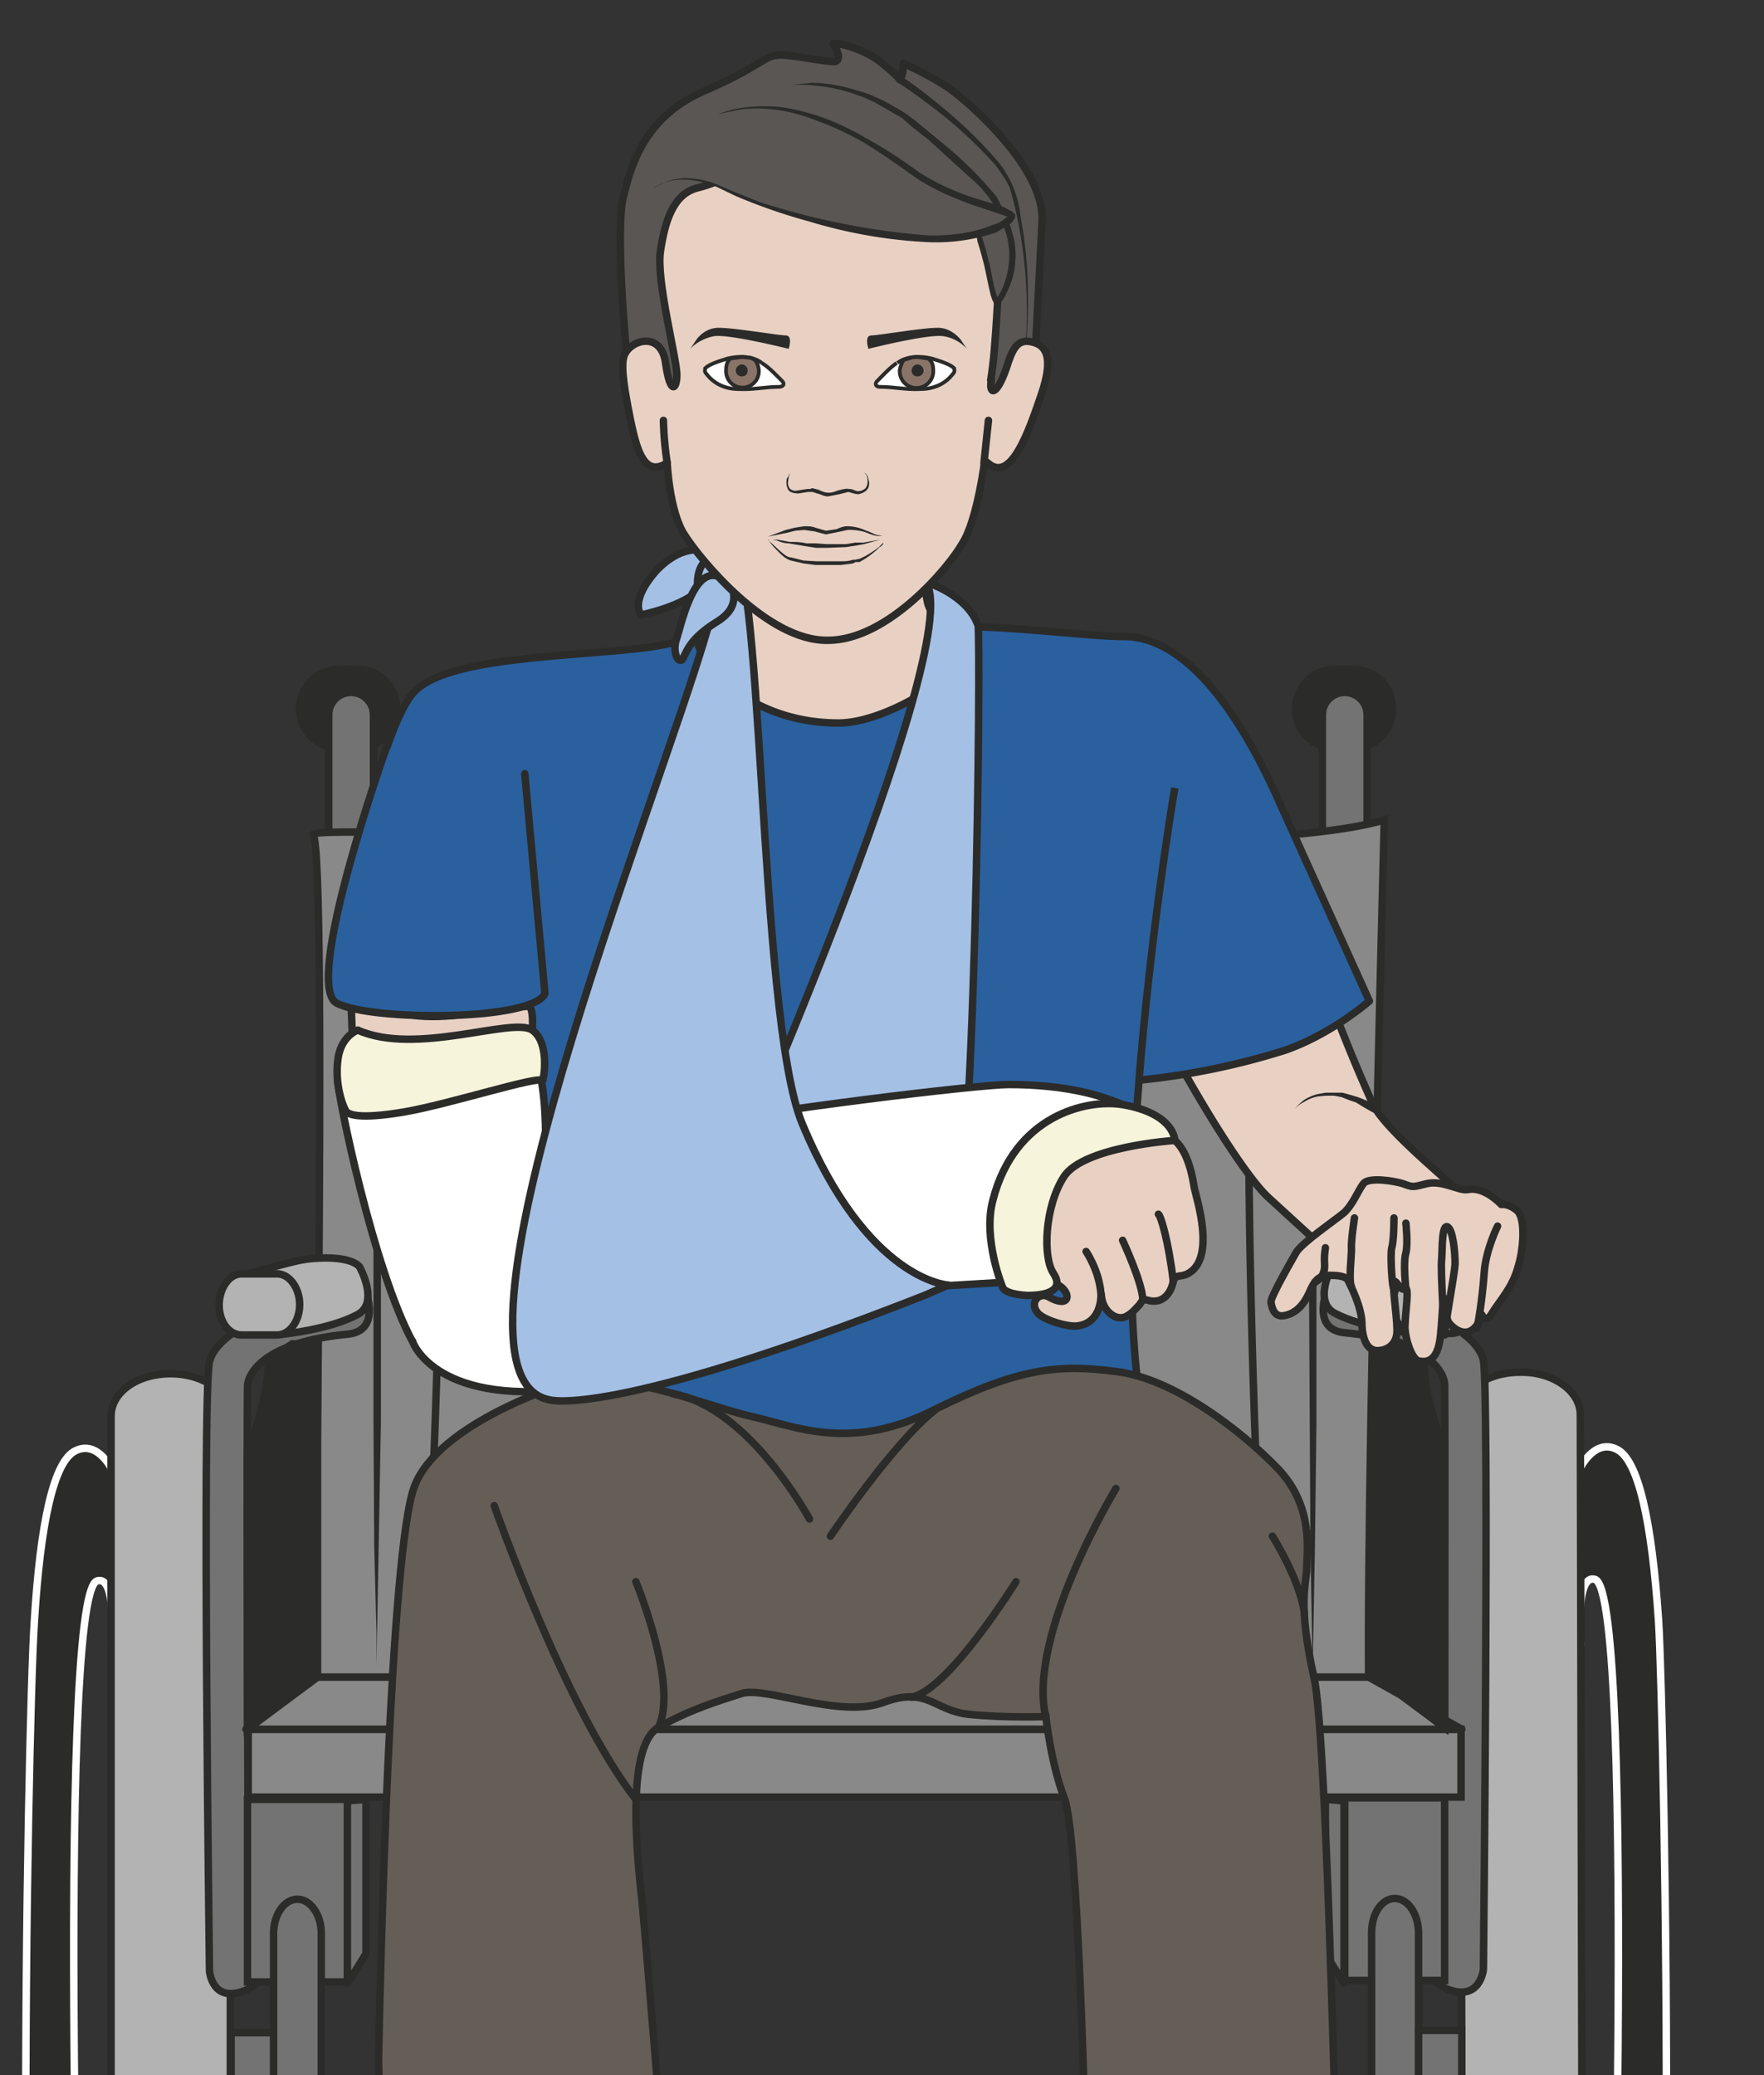 <svg xmlns="http://www.w3.org/2000/svg" viewBox="0 0 295.8 348"><rect x="0" y="0" width="295.8" height="348" fill="#333333" stroke="none"/><defs><clipPath id="a"><path d="M0 278.4h236.7V0H0v278.4z"/></clipPath><clipPath id="b"><path d="M0 278.4h236.7V0H0v278.4z"/></clipPath><clipPath id="c"><path d="M0 278.4h236.7V0H0v278.4z"/></clipPath></defs><g clip-path="url(#a)" transform="matrix(1.25 0 0 -1.25 0 348)"><path d="M53.2 183.3c0-2.9-2.3-5.3-5.3-5.3h-2.4a5.3 5.3 0 100 10.6h2.4c3 0 5.3-2.3 5.3-5.3" fill="#2b2b2a"/><path d="M53.2 183.3c0-2.9-2.3-5.3-5.3-5.3h-2.4a5.3 5.3 0 100 10.6h2.4c3 0 5.3-2.3 5.3-5.3z" stroke="#2b2b2a" stroke-miterlimit="10" fill="none"/><path d="M186.8 183.3c0-2.9-2.3-5.3-5.3-5.3h-2.4a5.3 5.3 0 100 10.6h2.4c3 0 5.3-2.3 5.3-5.3" fill="#2b2b2a"/><path d="M186.8 183.3c0-2.9-2.3-5.3-5.3-5.3h-2.4a5.3 5.3 0 100 10.6h2.4c3 0 5.3-2.3 5.3-5.3z" stroke="#2b2b2a" stroke-miterlimit="10" fill="none"/><path d="M50.1 163a3 3 0 10-6 0v19.5a3 3 0 106 0V163z" fill="#737373"/><path d="M50.1 163a3 3 0 10-6 0v19.5a3 3 0 106 0V163z" stroke="#2b2b2a" stroke-miterlimit="10" fill="none"/><path d="M183.4 163a3 3 0 10-6 0v19.5a3 3 0 106 0V163z" fill="#737373"/><path d="M183.4 163a3 3 0 10-6 0v19.5a3 3 0 106 0V163z" stroke="#2b2b2a" stroke-miterlimit="10" fill="none"/><path d="M42 42.9s2 121.6 0 123.5c-2 2 121-5 143.7 2 0 0-3.1-117-1.8-122 1.4-5-142-3.5-142-3.5" fill="#8a8989"/><path d="M42 42.9s2 121.6 0 123.5c-2 2 121-5 143.7 2 0 0-3.1-117-1.8-122 1.4-5-142-3.5-142-3.5z" stroke="#2b2b2a" stroke-miterlimit="10" fill="none"/><path d="M15 58s.7 9.2-2 8.3c-5.6-2.2-2-124-1.6-126.5 2.7-15.1 3.7.2 3.7.2l2.4-21.7s-3.1-4.8-9.6 2.2C1.4-72.4 3.7 47.4 4.6 60.7c.8 13.3 2.6 21.8 5.6 23.1 3 1.4 4.9-2.7 4.9-2.7V58z" fill="#2b2b2a"/><path d="M15 58s.7 9.2-2 8.3c-5.6-2.2-2-124-1.6-126.5 2.7-15.1 3.7.2 3.7.2l2.4-21.7s-3.1-4.8-9.6 2.2C1.4-72.4 3.7 47.4 4.6 60.7c.8 13.3 2.6 21.8 5.6 23.1 3 1.4 4.9-2.7 4.9-2.7V58z" stroke="#fff" stroke-miterlimit="10" fill="none"/><path d="M31-87.6c0-3.1-3.7-5.7-8.1-5.7-4.5 0-8 2.6-8 5.7v176c0 3.2 3.5 5.7 8 5.7 4.4 0 8-2.5 8-5.7v-176z" fill="#b4b3b3"/><path stroke-linejoin="round" d="M31-87.6c0-3.1-3.7-5.7-8.1-5.7-4.5 0-8 2.6-8 5.7v176c0 3.2 3.5 5.7 8 5.7 4.4 0 8-2.5 8-5.7v-176z" stroke="#2b2b2a" stroke-linecap="round" stroke-miterlimit="10" fill="none"/><path d="M212 58.2s-.7 9.2 2 8.3c5.6-2.2 2-124 1.6-126.5-2.7-15-3.7.2-3.7.2l-2.4-21.7s3.1-4.8 9.6 2.3c6.5 7 4.2 126.8 3.4 140.1-.9 13.3-2.7 21.8-5.7 23.1-3 1.4-4.9-2.7-4.9-2.7V58.2z" fill="#2b2b2a"/><path d="M212 58.2s-.7 9.2 2 8.3c5.6-2.2 2-124 1.6-126.5-2.7-15-3.7.2-3.7.2l-2.4-21.7s3.1-4.8 9.6 2.3c6.5 7 4.2 126.8 3.4 140.1-.9 13.3-2.7 21.8-5.7 23.1-3 1.4-4.9-2.7-4.9-2.7V58.2z" stroke="#fff" stroke-miterlimit="10" fill="none"/><path d="M196.3-87.4c0-3.2 3.6-5.7 8-5.7 4.5 0 8.1 2.6 8.1 5.7l-.4 176c0 3.2-3.7 5.8-8.1 5.7-4.5 0-8-2.5-8-5.7l.4-176z" fill="#b4b3b3"/><path stroke-linejoin="round" d="M196.3-87.4c0-3.2 3.6-5.7 8-5.7 4.5 0 8.1 2.6 8.1 5.7l-.4 176c0 3.2-3.7 5.8-8.1 5.7-4.5 0-8-2.5-8-5.7l.4-176z" stroke="#2b2b2a" stroke-linecap="round" stroke-miterlimit="10" fill="none"/><path stroke-linejoin="round" d="M182.7 46.6l.2-15.9s10.2-13.7 10.6-12.2c.3 1.1.4 68.2.3 74.2 0 0 0 5.6-13.4 6.9-4.5.4-2.4 5.6-2.4 5.6 9.1-.3 20-4.7 21-9.3.8-4.6 0-81.7 0-81.7s-.4-4.5-5-2.6c-4.5 2-15.2 17.3-15.2 17.3v17.7M44.3 46.4L44 30.5S33.9 16.8 33.5 18.3c-.3 1-.4 68.2-.3 74.2 0 0 0 5.6 13.4 6.9 4.5.4 2.5 5.6 2.5 5.6-9.2-.3-20-4.8-21-9.3-1-4.6 0-81.7 0-81.7s.3-4.5 4.9-2.6c4.5 2 15.2 17.3 15.2 17.3v17.7" stroke="#2b2b2a" stroke-miterlimit="10" fill="#737373"/><path d="M46.6 12.5H33.2V37h13.4V12.5z" stroke="#2b2b2a" stroke-miterlimit="10" fill="#737373"/><path d="M196 37.3H33.3v9.1H196v-9.1z" stroke="#2b2b2a" stroke-miterlimit="10" fill="#8a8989"/><path d="M43-92.6c0-2.5-1.4-4.6-3.1-4.6-1.8 0-3.2 2-3.2 4.6V19c0 2.5 1.4 4.6 3.2 4.6 1.7 0 3.2-2 3.2-4.6V-92.6z" fill="#737373"/><path d="M43-92.6c0-2.5-1.4-4.6-3.1-4.6-1.8 0-3.2 2-3.2 4.6V19c0 2.5 1.4 4.6 3.2 4.6 1.7 0 3.2-2 3.2-4.6V-92.6z" stroke="#2b2b2a" stroke-miterlimit="10" fill="none"/><path d="M41.9 53.4h141.7l12.5-7H33l8.8 7z" fill="#8a8989"/><path stroke-linejoin="round" d="M41.9 53.4h141.7l12.5-7H33l8.8 7z" stroke="#2b2b2a" stroke-miterlimit="10" fill="none"/><path d="M56.9 53.4s6 109.4-1.5 113.1" stroke="#2b2b2a" stroke-miterlimit="10" fill="none"/><path d="M50.6 158.7l.1-4.5.2-11.7.1-16.6.1-19V87.7L50.8 71a98034.5 98034.5 0 01-.3-16.2v4.5L50.2 71l-.1 16.7v38l.1 16.7.2 11.7.1 4.5" fill="#2b2b2a"/><path d="M38 99.4c-5.4-.6-8.6 7-6.3 7.7 0 0 8 2.2 9 2.3 1 .2 5.9.7 7.5-.9 0 0 2.8-4.9-.3-6.5-3.8-2-10-2.6-10-2.6" stroke="#2b2b2a" stroke-miterlimit="10" fill="#b4b3b3"/><path d="M40.2 103.4c0-2.3-1.4-4.1-3-4.1h-4.8c-1.7 0-3 1.8-3 4s1.3 4.2 3 4.2h4.8c1.6 0 3-1.9 3-4.1" fill="#b4b3b3"/><path d="M40.2 103.4c0-2.3-1.4-4.1-3-4.1h-4.8c-1.7 0-3 1.8-3 4s1.3 4.2 3 4.2h4.8c1.6 0 3-1.9 3-4.1z" stroke="#2b2b2a" stroke-miterlimit="10" fill="none"/><path d="M36.7-2.8H31v8.5h5.7v-8.5z" stroke="#2b2b2a" stroke-miterlimit="10" fill="#737373"/><path d="M33.2 84S36 90 36 96l3.2 2.1h3.4V53.4l-9.4-7V84z" fill="#2b2b2a"/><path d="M33.2 84S36 90 36 96l3.2 2.1h3.4V53.4l-9.4-7V84z" stroke="#2b2b2a" stroke-miterlimit="10" fill="none"/><path d="M46.6 12.3l2.5 4V37l-2.5-.2V12.3z" fill="#737373"/><path stroke-linejoin="round" d="M46.6 12.3l2.5 4V37l-2.5-.2V12.3z" stroke="#2b2b2a" stroke-miterlimit="10" fill="none"/><path d="M180.4 12.7h13.4v24.5h-13.4V12.7z" stroke="#2b2b2a" stroke-miterlimit="10" fill="#737373"/><path d="M184-93c0-2.5 1.4-4.6 3.1-4.6 1.8 0 3.2 2 3.2 4.6V19c0 2.6-1.4 4.7-3.2 4.7-1.7 0-3.1-2-3.1-4.6V-93z" fill="#737373"/><path d="M184-93c0-2.5 1.4-4.6 3.1-4.6 1.8 0 3.2 2 3.2 4.6V19c0 2.6-1.4 4.7-3.2 4.7-1.7 0-3.1-2-3.1-4.6V-93z" stroke="#2b2b2a" stroke-miterlimit="10" fill="none"/><path d="M189.1 99.6c5.3-.6 8.6 7 6.2 7.7 0 0-8 2.2-9 2.3-1 .2-5.9.7-7.5-.9 0 0-2.8-4.9.3-6.5 3.8-2 10-2.6 10-2.6" stroke="#2b2b2a" stroke-miterlimit="10" fill="#b4b3b3"/><path d="M186.8 103.6c0-2.3 1.4-4.1 3-4.1h4.9c1.6 0 3 1.8 3 4 0 2.3-1.4 4.2-3 4.2h-4.8c-1.7 0-3-1.9-3-4.1" fill="#b4b3b3"/><path d="M186.8 103.6c0-2.3 1.4-4.1 3-4.1h4.9c1.6 0 3 1.8 3 4 0 2.3-1.4 4.2-3 4.2h-4.8c-1.7 0-3-1.9-3-4.1z" stroke="#2b2b2a" stroke-miterlimit="10" fill="none"/><path d="M190.3-2.6h5.8V6h-5.8v-8.5z" stroke="#2b2b2a" stroke-miterlimit="10" fill="#737373"/><path d="M193.8 84.2s-2.8 6-2.8 12l-3.2 2.1h-3.4V53.6l9.4-7v37.6z" fill="#2b2b2a"/><path d="M193.8 84.2s-2.8 6-2.8 12l-3.2 2.1h-3.4V53.6l9.4-7v37.6z" stroke="#2b2b2a" stroke-miterlimit="10" fill="none"/><path d="M180.3 12.3l-2.5 4V37l2.5-.2V12.3z" fill="#737373"/><path stroke-linejoin="round" d="M180.3 12.3l-2.5 4V37l2.5-.2V12.3z" stroke="#2b2b2a" stroke-miterlimit="10" fill="none"/><path d="M169.8 53s-6 109.5 1.5 113.2" stroke="#2b2b2a" stroke-miterlimit="10" fill="none"/><path d="M176.1 158.4l.1-4.5.2-11.8.1-16.6.1-19v-19l-.2-16.7a98034.5 98034.5 0 01-.3-16.2L176 59l-.2 11.8-.1 16.6-.1 19v19.1l.2 16.6.2 11.8.1 4.5" fill="#2b2b2a"/><path d="M158.3 188.7c0-4.7 9.7-8.9 13-22.5a249.2 249.2 0 0112.9-36c2.8-5.3 18-16 16-17-1.9-1.2-11-.3-13.5.4-2.5.6-9-4.3-6.5-5.8 3.2-2-5 5.3-10.1 10-6 5.6-25.2 39.9-25.3 50.7-.2 10.7 13.5 20.1 13.5 20.1" fill="#e8d1c3"/><path d="M158.3 188.7c0-4.7 9.7-8.9 13-22.5a249.2 249.2 0 0112.9-36c2.8-5.3 18-16 16-17-1.9-1.2-11-.3-13.5.4-2.5.6-9-4.3-6.5-5.8 3.2-2-5 5.3-10.1 10-6 5.6-25.2 39.9-25.3 50.7-.2 10.7 13.5 20.1 13.5 20.1z" stroke="#2b2b2a" stroke-miterlimit="10" fill="none"/><path d="M173.6 129.5s.4.6 1.3 1.3a6.2 6.2 0 001.8.8l1.1.2h2.3l1.1-.3 1-.3 1-.4 1.2-.6.4-.3-.5-.8-.4.2-1.2.7-.8.5-.9.3-1 .4-1 .2h-1.1l-1.1-.1a5.3 5.3 0 01-1.8-.7c-1-.5-1.4-1.1-1.4-1.1" fill="#2b2b2a"/><path d="M198.8 102s.5-1.3 1.4.3c1 1.6 2.7 3.4 3.4 6 .8 2.4 1.1 6.7-.1 7.7-1.2 1-2.1.8-2.1.8s-2.3 2.5-4.5 2c-1.2-.2-3.4 1.3-5.5.8-2-.5-1.8-.5-3.2 0-1.3.4-4.6.9-5.3 0s-1.4-2.8-2.6-3.9c-1.2-1-5.6-4-6.4-5.3-.8-1.4-3.5-6.1-3.4-6.7.1-.5.3-2.1 1.8-1.8 1.6.3 2.6 1.5 3.3 3 .7 1.7 1.3 2.3 2.5 2.4 1.1 0 2.5 0 2.8-.8.4-.8 1.7-3.4 1.8-5.5 0-2 .6-3.9 2.2-3.8 1.6.1 2.6 1.2 2.5 2.9 0 1.7-.7 6.3-.4 6.4.4.1.9-1.4 1.5-1s0-3.4 0-4.7c-.2-1.3.8-4.9 1.9-5 1-.2 2 .1 2.5 1.7.6 1.6.5 6.8.9 6.7.3-.1 0-2.5.6-3.3.8-1 3-2.6 4.4 1" fill="#e8d1c3"/><path stroke-linejoin="round" d="M198.8 102s.5-1.3 1.4.3c1 1.6 2.7 3.4 3.4 6 .8 2.4 1.1 6.7-.1 7.7-1.2 1-2.1.8-2.1.8s-2.3 2.5-4.5 2c-1.2-.2-3.4 1.3-5.5.8-2-.5-1.8-.5-3.2 0-1.3.4-4.6.9-5.3 0s-1.4-2.8-2.6-3.9c-1.2-1-5.6-4-6.4-5.3-.8-1.4-3.5-6.1-3.4-6.7.1-.5.3-2.1 1.8-1.8 1.6.3 2.6 1.5 3.3 3 .7 1.7 1.3 2.3 2.5 2.4 1.1 0 2.5 0 2.8-.8.4-.8 1.7-3.4 1.8-5.5 0-2 .6-3.9 2.2-3.8 1.6.1 2.6 1.2 2.5 2.9 0 1.7-.7 6.3-.4 6.4.4.1.9-1.4 1.5-1s0-3.4 0-4.7c-.2-1.3.8-4.9 1.9-5 1-.2 2 .1 2.5 1.7.6 1.6.5 6.8.9 6.7.3-.1 0-2.5.6-3.3.8-1 3-2.6 4.4 1z" stroke="#2b2b2a" stroke-linecap="round" stroke-miterlimit="10" fill="none"/><path stroke-linejoin="round" d="M200.9 113.9s-1.6-3.2-1.8-6.3c-.2-3-.8-7-1-7.4M193.8 99.3s-.6 8.8-.4 10.2c.1 1.4 0 4.7.8 4.3.7-.4 1-3.3 1-5-.1-1.5-1.5-9-1.4-9.5M188.6 105.5s-.4 3.5 0 4.8c.3 1.3 0 4 0 4M187 115s0-3.1-.3-4c-.2-.8 0-4.5.2-5.3M181.7 115s-.5-3.2-.4-4.2c0-1-.4-4.3 0-5M177.8 111c0-.3-.2-.8-.1-2.4 0-1.7-1.3-2.2-1.3-2.2" stroke="#2b2b2a" stroke-linecap="round" stroke-miterlimit="10" fill="none"/><path stroke-linejoin="round" d="M72.5 137.7s2 12.7-6.2 15.5c-7.8 2.8-22.1-2-21 1.2 1.2 3.9 6 26.3 10.1 31s19.2 4.8 30.3 6c5.8.6 16.2 3.7 16.8 3.3 8.5-5.7 21.2-.6 27-.4 6 .1 16.8-1.3 21.3-1.3 8.9 0 16-11.8 20-20.4l12.9-28.5s-5-4.4-11.3-6.6a97 97 0 00-19.4-4" stroke="#2b2b2a" stroke-miterlimit="10" fill="#2a609e"/><path stroke-linejoin="round" d="M157.6 172.7s-8.8-51.3-4.8-81.3c.9-6.3 1.1-34.7.7-36.8-.5-2.1-2.9 3.3-28 1.8-25.2-1.5-18 2.2-19.6 1.5-25.1-1.5-22.7-1.6-23.4.5-.8 2-14 35.8-13.8 42.1 3.4 68.6 0 69.7 0 69.7" stroke="#2b2b2a" stroke-miterlimit="10" fill="#2a609e"/><path d="M100 210.2l-.5-6.5c-.4-4.6.3-8.5-4.5-8.8-5-.2 2-13.5 17.5-13.5 7.9 0 22.3 10.1 15.6 12.7-4.8 2-3.6 4.2-4.1 8.8-.8 6.8 1.2 7.3 1.2 7.3H100z" fill="#e8d1c3"/><path stroke-linejoin="round" d="M100 210.2l-.5-6.5c-.4-4.6.3-8.5-4.5-8.8-5-.2 2-13.5 17.5-13.5 7.9 0 22.3 10.1 15.6 12.7-4.8 2-3.6 4.2-4.1 8.8-.8 6.8 1.2 7.3 1.2 7.3H100z" stroke="#2b2b2a" stroke-linecap="round" stroke-miterlimit="10" fill="none"/><path d="M76.6 93c-1-.2-17.7-5.4-21-14S51 13 50.8 3c-.2-10 2.7-32.2 2.6-37.5 0-5.4 2-32.6 4.8-32.8s8.3 5.4 14 7.2c5.6 1.7 22.4-7 22.4-7S91.1-32 90.3-25.5c-.7 6.3-3.5 42-4.2 49.1-.8 7.1-2 20.7 2.3 23.1 4.3 2.4 8 3.5 11.1 4.5 3.2 1 13.2-3.4 19-1.2 6 2.2 6.7-1.1 11.5-1.6 4.9-.5 10.3-.3 10.3-.3s.7-6.4 2.5-11 2.8-44 3-52.8c.4-11.3-2.8-46.2-1-48.3 1.8-2 13.5 11.1 21.2 8.5 7.6-2.7 14.4-8.5 14.4-8.5s-1.8 107-4.1 117.2c-2.3 10.3-1 12.8-1 14.9s1 8.1-3.8 13.2c-5 5.2-14.1 12.2-21.8 13.1-7.7 1-13 .5-24.3-5.1-11.2-5.7-18.6-2.3-24.3-1-5.6 1.2-16.6 6-24.5 4.8" fill="#645e56"/><path d="M76.6 93c-1-.2-17.7-5.4-21-14S51 13 50.8 3c-.2-10 2.7-32.2 2.6-37.5 0-5.4 2-32.6 4.8-32.8s8.3 5.4 14 7.2c5.6 1.7 22.4-7 22.4-7S91.1-32 90.3-25.5c-.7 6.3-3.5 42-4.2 49.1-.8 7.1-2 20.7 2.3 23.1 4.3 2.4 8 3.5 11.1 4.5 3.2 1 13.2-3.4 19-1.2 6 2.2 6.7-1.1 11.5-1.6 4.9-.5 10.3-.3 10.3-.3s.7-6.4 2.5-11 2.8-44 3-52.8c.4-11.3-2.8-46.2-1-48.3 1.8-2 13.5 11.1 21.2 8.5 7.6-2.7 14.4-8.5 14.4-8.5s-1.8 107-4.1 117.2c-2.3 10.3-1 12.8-1 14.9s1 8.1-3.8 13.2c-5 5.2-14.1 12.2-21.8 13.1-7.7 1-13 .5-24.3-5.1-11.2-5.7-18.6-2.3-24.3-1-5.6 1.2-16.6 6-24.5 4.8z" stroke="#2b2b2a" stroke-miterlimit="10" fill="none"/><path d="M66.3 76.4S76 48.8 85.3 37M85.3 66.2s5.8-14 3-19.6M136.3 66.2s-9-14.5-14-15.5M108.6 74.6s-8.1 15-18.3 16.8M111.4 72.3s8.4 12.5 14 16.9M149.7 78.7s-12-19.7-9.4-30.7M170.7 72.3s3.8-6 4.3-10.5" stroke="#2b2b2a" stroke-linecap="round" stroke-miterlimit="10" fill="none"/></g><g clip-path="url(#b)" transform="matrix(1.25 0 0 -1.25 0 348)"><path d="M126 112.7c-2.4-.7-7-2.5-11.5-4.7-10.2-5-42.9-13.3-53.4-8.7-9 3.9-12.5 20.8-13.3 26.5l-.7 17.9c.7.5 5.4-1.2 9.1-1.6 4.9-.4 9 .9 14.6 1.3 1.9.2-1-15.5-1-15.5 0-3-1.5-4.2 1.5-5.1 5-1.6 39 3.5 47.1 5" stroke="#2b2b2a" stroke-miterlimit="10" fill="#e8d1c3"/><path stroke-linejoin="round" d="M119.6 126.7c7.2 1.4 13.8 3.2 18.3 2.2 5-1 15.2-3 18.5-3 .4 0 .9-.2 1.2-.5.8-.7 2-2.3 2.6-6.3.3-1.5 3-9.6-.9-11.6-1-.5-1.6 0-1.9-1-.3-1.5-1.3-3-3.2-2.6-.7.2-.9.2-1.3-.5-.3-.3-1-1.2-1.8-1.6-1.3-.7-3 .6-3.3 2.4-.4 2.5.9-3.3-3.4-3.7-1.4-.1-4.7.9-5.3 1.9-1 1.4.4 2.7 1.6 2 2.5-1.4 2.9 0 2 1-1.1 1.4-9 4.7-9.7 5.2-1.8 1.1-5.9.8-8.1.4" stroke="#2b2b2a" stroke-linecap="round" stroke-miterlimit="10" fill="#e8d1c3"/><path d="M155.4 115.5c.3-.2 1.3-3.3 2-9M150.6 112s2.7-5.8 2.7-8M145.7 110.5s1.8-2.6 2-5.8" stroke="#2b2b2a" stroke-linecap="round" stroke-miterlimit="10" fill="none"/><path d="M95.7 114.9s34.2 77 28.5 85.4c0 0 5.5-1.6 7-5.8.4-1-.2-79.9-4-86.5-3.7-6.6-31.5 6.9-31.5 6.9" fill="#a4c0e5"/><path stroke-linejoin="round" d="M95.7 114.9s34.2 77 28.5 85.4c0 0 5.5-1.6 7-5.8.4-1-.2-79.9-4-86.5-3.7-6.6-31.5 6.9-31.5 6.9z" stroke="#2b2b2a" stroke-miterlimit="10" fill="none"/><path d="M55.4 98.3s3.2-9 22.8-6c23 3.6 33.1 12.3 44.7 13.3 11.7 1 18.2.4 16.4 3.1-10.3 15.7 17.8 17.1 17.2 17.7-5.7 5.3-14.2 6.5-21.2 6.5-4 0-32.4-3.4-45.3-6 0 0-16.8-4.3-16.8-2 0 2.5 0 9.4-1.9 12.6-1.4 2.3-17-3.8-19.2-2-3 2.5-7 0-6.8-2 0-2 4.8-25.5 10.1-35.2" fill="#fff"/><path d="M55.4 98.3s3.2-9 22.8-6c23 3.6 33.1 12.3 44.7 13.3 11.7 1 18.2.4 16.4 3.1-10.3 15.7 17.8 17.1 17.2 17.7-5.7 5.3-14.2 6.5-21.2 6.5-4 0-32.4-3.4-45.3-6 0 0-16.8-4.3-16.8-2 0 2.5 0 9.4-1.9 12.6-1.4 2.3-17-3.8-19.2-2-3 2.5-7 0-6.8-2 0-2 4.8-25.5 10.1-35.2z" stroke="#2b2b2a" stroke-miterlimit="10" fill="none"/><path d="M48 140.2s-2.4-.8-2.7-4.2c-.4-3.5.9-6.5 1.2-6.8.4-.3 1.6-1 7.6 0s18.4 5 18.6 4.2c.1-.8 1.3 5-1.3 6.8-2.6 1.8-15.6-3.5-23.4 0" fill="#f7f4dc"/><path stroke-linejoin="round" d="M48 140.2s-2.4-.8-2.7-4.2c-.4-3.5.9-6.5 1.2-6.8.4-.3 1.6-1 7.6 0s18.4 5 18.6 4.2c.1-.8 1.3 5-1.3 6.8-2.6 1.8-15.6-3.5-23.4 0z" stroke="#2b2b2a" stroke-linecap="round" stroke-miterlimit="10" fill="none"/><path d="M134.5 105.7s-2.7 6.5-1.3 11.7c2.9 11.3 12.5 13.6 17.4 12.8 7-1.2 7-4.8 7-4.8s-12.3-.8-14.9-4.9-2.8-10.8-1.4-12.9c1.4-2.1-.4-3-3.5-3-3.2.2-3.3 1.1-3.3 1.1" fill="#f7f4dc"/><path stroke-linejoin="round" d="M134.5 105.7s-2.7 6.5-1.3 11.7c2.9 11.3 12.5 13.6 17.4 12.8 7-1.2 7-4.8 7-4.8s-12.3-.8-14.9-4.9-2.8-10.8-1.4-12.9c1.4-2.1-.4-3-3.5-3-3.2.2-3.3 1.1-3.3 1.1z" stroke="#2b2b2a" stroke-linecap="round" stroke-miterlimit="10" fill="none"/><path d="M97.8 203.5s-3.4-.7-4.1-3c-.3-1.1 1.7-4.8 1.3-6.2-6.8-23.8-38.2-100.4-21.3-103.7 0 0 8-2.6 50.3 14l3.2 1.4s-10.8.5-19.6 21.7c-6 14.5-5.2 81-9.8 75.8" fill="#a4c0e5"/><path stroke-linejoin="round" d="M97.8 203.5s-3.4-.7-4.1-3c-.3-1.1 1.7-4.8 1.3-6.2-6.8-23.8-38.2-100.4-21.3-103.7 0 0 8-2.6 50.3 14l3.2 1.4s-10.8.5-19.6 21.7c-6 14.5-5.2 81-9.8 75.8z" stroke="#2b2b2a" stroke-miterlimit="10" fill="none"/><path d="M99.2 202s-5.1 6-11 0c-3.9-4.3-2.2-6.1-2.2-6.1s6 1.2 8.1 3.7c2 2.4.7-1 1.9.8 1.2 1.9 3.2 1.5 3.2 1.5" fill="#a4c0e5"/><path stroke-linejoin="round" d="M99.2 202s-5.1 6-11 0c-3.9-4.3-2.2-6.1-2.2-6.1s6 1.2 8.1 3.7c2 2.4.7-1 1.9.8 1.2 1.9 3.2 1.5 3.2 1.5z" stroke="#2b2b2a" stroke-miterlimit="10" fill="none"/><path d="M97.8 203.5c0-.2-4.7 1.8-4.2-4.4.3-4 3.5-2.6 3.5-2.6s.1 2.7 1 3.1c1.2.6-.3 4-.3 4" fill="#a4c0e5"/><path stroke-linejoin="round" d="M97.8 203.5c0-.2-4.7 1.8-4.2-4.4.3-4 3.5-2.6 3.5-2.6s.1 2.7 1 3.1c1.2.6-.3 4-.3 4z" stroke="#2b2b2a" stroke-miterlimit="10" fill="none"/><path d="M98 199.9s1.8-2.7-1.8-4.9-4.1-4-4.6-5c-.6-.8-1.5 1-.8 2.8.6 1.8 2.7 12.1 7.2 7" fill="#a4c0e5"/><path stroke-linejoin="round" d="M98 199.9s1.8-2.7-1.8-4.9-4.1-4-4.6-5c-.6-.8-1.5 1-.8 2.8.6 1.8 2.7 12.1 7.2 7z" stroke="#2b2b2a" stroke-miterlimit="10" fill="none"/><path stroke-linejoin="round" d="M51.8 178s-11.3-31.8-6.6-34.2 26.2-2.4 27.9 1.3l-2.7 29.5" stroke="#2b2b2a" stroke-linecap="round" stroke-miterlimit="10" fill="#2a609e"/></g><g clip-path="url(#c)" transform="matrix(1.25 0 0 -1.25 0 348)"><path d="M138.8 229.5l1 19.3c.3 7-9.5 15.6-12.4 17.7-2.6 1.8-6.2 3.4-6.2 3.4s0-1.6-.5-2.2c0 0-.1.4-2.6 2.4s-7 2.9-6.3 2.3c.5-.6 1-1.8.4-2.2-.5-.3-4.4.6-7 .8-2.8.2-2.2-1.1-10.5-4.7-7.8-3.3-9.9-9.4-11-14-1.3-4.4.4-21.9.4-21.8 0 0 29-38.5 54.6-1" fill="#595654"/><path stroke-linejoin="round" d="M138.8 229.5l1 19.3c.3 7-9.5 15.6-12.4 17.7-2.6 1.8-6.2 3.4-6.2 3.4s0-1.6-.5-2.2c0 0-.1.4-2.6 2.4s-7 2.9-6.3 2.3c.5-.6 1-1.8.4-2.2-.5-.3-4.4.6-7 .8-2.8.2-2.2-1.1-10.5-4.7-7.8-3.3-9.9-9.4-11-14-1.3-4.4.4-21.9.4-21.8 0 0 29-38.5 54.6-1z" stroke="#2b2b2a" stroke-linecap="round" stroke-miterlimit="10" fill="none"/><path d="M121 268.1s2.2-1.4 5.3-4a60.5 60.5 0 007.6-7.4 13.8 13.8 0 003-7.3 58 58 0 001-10.6 62 62 0 00-.2-6c0-.4-.2-.5-.2-.5l.1.4.1 1.4a61.8 61.8 0 01-.6 11.5 57.4 57.4 0 01-1.6 7.5c-.5 1.2-1.3 2.2-2 3.2a59.8 59.8 0 01-7.6 7.1c-3.2 2.5-5.4 3.9-5.4 3.9a.5.5 0 00.5.8z" fill="#2b2b2a"/><path d="M133 227.5c-.4-2 .6-2.5 2 1.5.7 2.2 1.3 3.8 3 3.6 2.4-.3 3.4-2.1 1.7-7.1s-4.1-12-7.2-9.2l-.4.3s-1-8-3-11.1c-1.8-3.2-10-13-18-13-8.2-.2-17.3 11-19.3 14.2-2 3.1-2.3 9.6-2.3 9.6-3.4-2.2-4.3 2.5-5.3 7.7-1 5.3-.7 6.5-.2 7.2 1.2 1.8 4.8 2.5 5.3-1.6.6-4.2 1.5-3.5 1.5-1.5 0 2.2-2.8 12.7-2.2 16.6.6 4 1.7 7.7 5 8.5 3.3.8 7.9 3.5 13 2.9 5-.6 11-5 16.7-3.8 8.7 1.6 10.9-8 10.5-14.9-.3-5-.5-7.6-.9-10" fill="#e8d1c3"/><path stroke-linejoin="round" d="M133 227.5c-.4-2 .6-2.5 2 1.5.7 2.2 1.3 3.8 3 3.6 2.4-.3 3.4-2.1 1.7-7.1s-4.1-12-7.2-9.2l-.4.3h0s-1-8-3-11.1c-1.8-3.2-10-13-18-13-8.2-.2-17.3 11-19.3 14.2-2 3.1-2.3 9.6-2.3 9.6-3.4-2.2-4.3 2.5-5.3 7.7-1 5.3-.7 6.5-.2 7.2 1.2 1.8 4.8 2.5 5.3-1.6.6-4.2 1.5-3.5 1.5-1.5 0 2.2-2.8 12.7-2.2 16.6.6 4 1.7 7.7 5 8.5 3.3.8 7.9 3.5 13 2.9 5-.6 11-5 16.7-3.8 8.7 1.6 10.9-8 10.5-14.9-.3-5-.5-7.6-.9-10z" stroke="#2b2b2a" stroke-linecap="round" stroke-miterlimit="10" fill="none"/><path d="M106 267s8.4 1.6 17-5.6c8.8-7.3 10.2-8.7 11.8-12.6 2.7-6.7-1-11-1-11-.9 0-1.8 9.5-3.1 9.6-3.8.2-7.4-.1-9.5 1.7" fill="#595654"/><path d="M106 267l3 .3a20.8 20.8 0 005.8-1 14 14 0 002.8-1c1-.4 1.8-.9 2.7-1.4l1.3-.8 1.2-.9 2.3-1.9 2.3-1.9a51.9 51.9 0 006.3-6.4l1.4-2.7.5-1.4.4-1.5c.2-1 .3-2 .2-3 0-1-.3-2.1-.6-3-.4-1-.8-2-1.5-2.8l-.3-.1-.4.1-.1.2-.2.4-.2.6-.3 1.3-.5 2.4a52.8 52.8 0 01-1 3.6c0 .4-.2.8-.4 1h-1.1l-1.2.1a36.3 36.3 0 00-5 .7 6 6 0 00-2.2 1.2c1.3-1 3-1.2 4.7-1.3H130.6s.4 0 .5-.2c.4-.4.5-.8.7-1.2l.4-1.3.6-2.4.5-2.5a20.8 20.8 0 01.6-2h-.4c.6.6 1 1.5 1.3 2.4a10.6 10.6 0 010 7l-.5 1.4a14.7 14.7 0 01-3.2 4.7l-2.2 2-2.2 2-2.2 2-2.3 1.8-1.1 1-1.2.7-2.6 1.5-1.3.6-1.4.5a23.4 23.4 0 01-8.7 1.2" fill="#2b2b2a"/><path d="M87.9 253.3s3.7 2.8 10-.6 22-6.5 27.7-6.4c5.7 0 9.8 2 10 3 .4 1-6.8 1.6-12.8 5.9-6.1 4.2-16.7 11.8-27.4 7.5" fill="#595654"/><path d="M87.9 253.3l1 .5c.5.3 1.5.6 2.8.7 1.3 0 3-.2 4.6-.9l2.6-1.1 3-1.2a97.5 97.5 0 0122.8-4.5c2.9 0 5.8.3 8.4 1.4.7.2 1.4.5 1.8 1 .2 0 .3.1.3.2v-.1c0-.1 0 0 0 0l-.8.3-4.2 1.4c-2.7 1-5.4 2.2-7.7 3.8-2.2 1.6-4.4 3.1-6.5 4.4a39 39 0 01-6.4 3c-2 .8-4 1.3-5.7 1.5a18 18 0 01-4.6 0l-3-.6c.7.2 1.7.6 3 .8 1.2.2 2.8.3 4.6.2 1.8-.1 3.8-.6 6-1.3 2-.7 4.2-1.7 6.4-3 2.2-1.2 4.5-2.7 6.7-4.3 2.2-1.5 4.8-2.7 7.5-3.6l4.2-1.3 1.1-.6.4-.4c0-.5-.1-.5-.2-.7l-.4-.5-2-1.2c-3-1-6-1.4-8.9-1.3a65.8 65.8 0 00-16.2 2.8 75.6 75.6 0 00-9.8 3.4l-2.5 1.2c-1.7.7-3.2 1-4.5 1a8 8 0 01-2.9-.5l-1-.5" fill="#2b2b2a"/><path d="M89 222s0-2.4.5-5.7M132.6 222l-.6-5.7" stroke="#2b2b2a" stroke-linecap="round" stroke-miterlimit="10" fill="none"/><path d="M102.2 229.7c1-.6 2-1.7 2.8-2.5.3-.4 0-.7-.5-.7-1.8 0-3.5-.4-5.4-.3-1.8 0-3.3.7-4.3 2-.2.2-.3.4-.2.7v.1c.5.5 1.7.9 3 1.3 1.6.4 3.5.3 4.6-.6" stroke="#2b2b2a" stroke-miterlimit="10" stroke-width=".5" fill="#fff"/><path d="M101.3 230.1c.3-.4.5-1 .5-1.5a2.2 2.2 0 00-4.4 0c0 .7.1 1.3.6 1.7l1.5.2 1.2-.1.6-.3" fill-rule="evenodd" fill="#8a7468"/><path stroke-linejoin="round" d="M101.3 230.1c.3-.4.5-1 .5-1.5a2.2 2.2 0 00-4.4 0c0 .7.1 1.3.6 1.7l1.5.2 1.2-.1.6-.3z" stroke="#2b2b2a" stroke-linecap="round" stroke-miterlimit="10" stroke-width=".5" fill="none"/><path d="M100.3 228.7c0-.5-.3-.8-.8-.8-.4 0-.8.3-.8.8 0 .4.4.8.8.8.5 0 .8-.4.8-.8" fill-rule="evenodd" fill="#2b2b2a"/><path d="M120.3 229.7c-.9-.6-1.9-1.7-2.7-2.5-.3-.4 0-.7.4-.7 1.9 0 3.6-.4 5.4-.3 1.9 0 3.4.7 4.4 2 .2.2.3.4.2.7v.1c-.5.5-1.7.9-3 1.3-1.6.4-3.5.3-4.6-.6" stroke="#2b2b2a" stroke-miterlimit="10" stroke-width=".5" fill="#fff"/><path d="M121.2 230.1c-.2-.4-.5-1-.5-1.5a2.2 2.2 0 114.5 0c0 .7-.1 1.3-.7 1.7l-1.4.2s-.8 0-1.2-.2a10 10 0 01-.7-.2" fill-rule="evenodd" fill="#8a7468"/><path stroke-linejoin="round" d="M121.2 230.1c-.2-.4-.5-1-.5-1.5a2.2 2.2 0 114.5 0c0 .7-.1 1.3-.7 1.7l-1.4.2s-.8 0-1.2-.2a10 10 0 01-.7-.2z" stroke="#2b2b2a" stroke-linecap="round" stroke-miterlimit="10" stroke-width=".5" fill="none"/><path d="M122.3 228.7c0-.5.3-.8.8-.8.4 0 .8.3.8.8 0 .4-.4.8-.8.8a.8.8 0 01-.8-.8" fill-rule="evenodd" fill="#2b2b2a"/><path d="M106 215l-.2-.6-.1-.8c0-.2.1-.6.3-.8.3-.2.6-.3 1-.2l1.3.2h.4l.2.1h.1l.8-.2c.4-.2.9-.4 1.3-.4.5 0 .8.1 1.3.3.5.1 1 .3 1.5.2.5 0 .9-.3 1.2-.3.4 0 .8.2 1 .4.4.5.3 1.2.2 1.6-.1.3-.4.5-.4.5s.3-.1.5-.5l.2-.8c0-.3 0-.7-.3-1-.2-.3-.7-.5-1.1-.6-.5 0-1 .2-1.4.3l-1.2-.3-1.5-.3c-.6 0-1 .3-1.5.4l-.6.2h-.2-.4l-1.3-.2c-.5 0-1 .1-1.3.4-.2.3-.3.7-.3 1 0 .4 0 .6.2.8l.3.6M103 206l1.5-1.4c.6-.5 1.1-1 1.7-1l1.6-.4 1.7-.1h3.2c.6 0 1.1 0 1.7.2h.3l.4.1c.3 0 .5.2.8.3a14 14 0 012 1.3l.6.6c0-.3-.3-.5-.5-.6a11.3 11.3 0 00-2.7-2h-.5l-.4-.2-1.6-.2h-3.4l-1.6.2-1.7.4c-.7.2-1.2.7-1.7 1.2s-1 1-1.3 1.6M103 206.4l2.4.9 1.2.3 1.3.2c.5 0 1 0 1.5-.2l1.4-.4 1.4.2c.5.2.9.4 1.5.4a6.1 6.1 0 002.5-.6c.7-.2 1.2-.6 1.7-.6l.5-.1h-.6c-.4 0-1 .2-1.7.5a7.2 7.2 0 01-2.4.3l-1.4-.3-1.5-.3-1.5.4-1.4.2-1.2-.1-1.2-.3-2.5-.5" fill="#2b2b2a"/><path d="M93.4 232.8s.9 1.4 2.6 1.6c1.5.2 8.4-1 9.4-1s.4-1.8.4-1.8-8 2-10 1.7c-2.1-.4-3.2-1.7-3.2-1.7l.8 1.2zM128.9 232.8s-1 1.4-2.7 1.6c-1.5.2-8.3-1-9.3-1s-.4-1.8-.4-1.8 7.9 2 10 1.7a5.3 5.3 0 003.2-1.7l-.8 1.2z" fill-rule="evenodd" fill="#2b2b2a"/><path d="M103.6 206h.7l1.6-.3c.7 0 1.5 0 2.3-.2h1.3l1.4-.1h2.6l1.2.2h1.1l2.3.4-2.2-.6-1.1-.2-1.3-.2-2.6-.1h-1.4l-1.3.2-2.4.4c-.6 0-1.2.2-1.6.4l-.6.1" fill="#2b2b2a"/></g></svg>